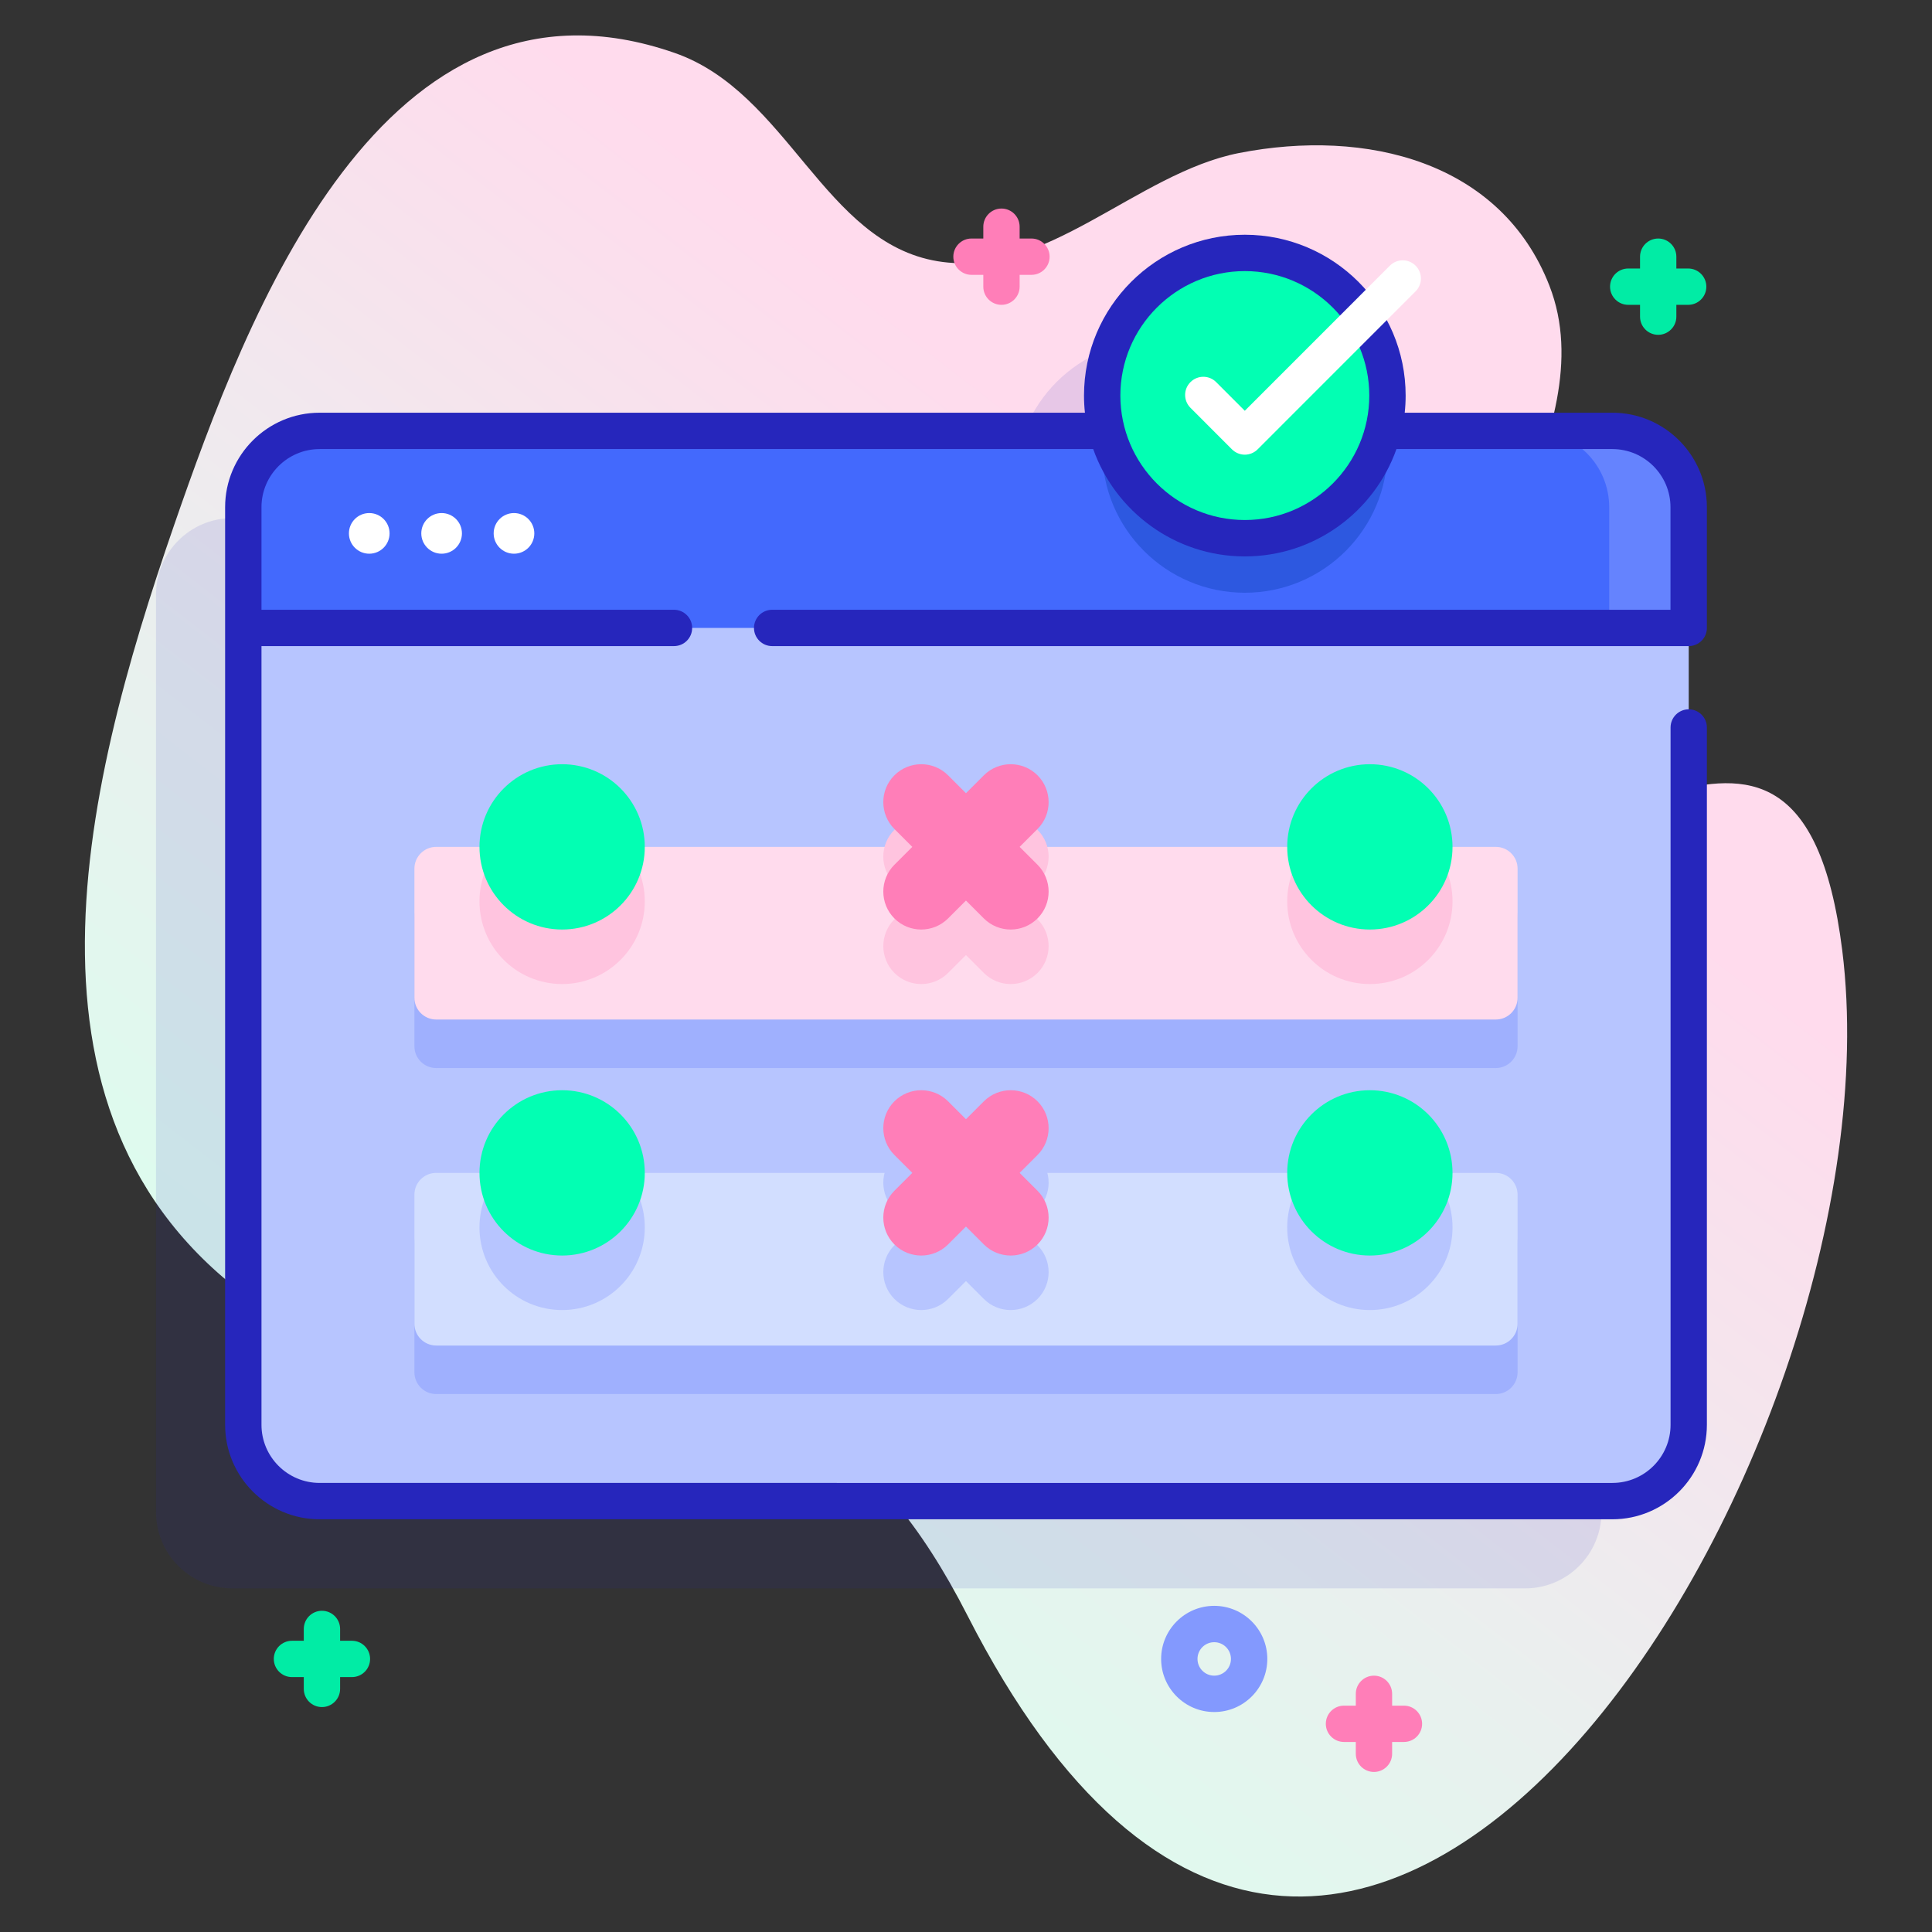 <?xml version="1.0" encoding="UTF-8"?>
<svg id="Layer_1" data-name="Layer 1" xmlns="http://www.w3.org/2000/svg" xmlns:xlink="http://www.w3.org/1999/xlink" viewBox="0 0 500 500">
  <rect x="0" y="0" width="500" height="500" fill="#333333" stroke="none"/>
  <defs>
    <style>
      .cls-1 {
        isolation: isolate;
        opacity: .11;
      }

      .cls-1, .cls-2, .cls-3, .cls-4, .cls-5, .cls-6, .cls-7, .cls-8, .cls-9, .cls-10, .cls-11, .cls-12, .cls-13, .cls-14, .cls-15, .cls-16 {
        stroke-width: 0px;
      }

      .cls-1, .cls-4 {
        fill: #2626bc;
      }

      .cls-2 {
        fill: url(#linear-gradient);
      }

      .cls-3 {
        fill: #8399fe;
      }

      .cls-5 {
        fill: #2d58e0;
      }

      .cls-6 {
        fill: #4369fd;
      }

      .cls-7 {
        fill: #d2deff;
      }

      .cls-8 {
        fill: #b7c5ff;
      }

      .cls-9 {
        fill: #6583fe;
      }

      .cls-10 {
        fill: #9fb0fe;
      }

      .cls-11 {
        fill: #ff7eb8;
      }

      .cls-12 {
        fill: #fff;
      }

      .cls-13 {
        fill: #ffc4df;
      }

      .cls-14 {
        fill: #ffdbed;
      }

      .cls-15 {
        fill: #02ffb3;
      }

      .cls-16 {
        fill: #01eca5;
      }
    </style>
    <linearGradient id="linear-gradient" x1="127.39" y1="97.56" x2="324.01" y2="351.55" gradientTransform="translate(0 502) scale(1 -1)" gradientUnits="userSpaceOnUse">
      <stop offset=".01" stop-color="#dcfdee"/>
      <stop offset=".38" stop-color="#e8f1ee"/>
      <stop offset="1" stop-color="#ffdbed"/>
    </linearGradient>
  </defs>
  <path class="cls-2" d="M45.06,135.9C63.85,81.61,99.21-12.57,174.61,13.7c29.35,10.23,38.57,49.07,68.08,53.91,27.87,4.57,51.46-22.82,77.98-28.01,32.94-6.45,67.8,2.18,80.31,34.32,14.97,38.45-29.16,81.6-18.49,116.71,17.6,57.92,82.66-38.07,94.29,55.39,16.28,130.78-128.69,363.61-226.36,172.15-49.52-97.08-101.42-29-178.62-77.29C-1.51,295.03,21.18,204.89,45.06,135.9h0Z"/>
  <path class="cls-1" d="M394.7,134.09h-59.35c.75-2.92,1.14-5.99,1.14-9.14,0-20.39-16.53-36.92-36.92-36.92s-36.92,16.53-36.92,36.92c0,3.16.4,6.22,1.14,9.14H60.14c-10.91,0-19.76,8.84-19.76,19.76v237.46c0,10.91,8.84,19.76,19.76,19.76h334.56c10.91,0,19.76-8.84,19.76-19.76v-237.46c0-10.91-8.84-19.76-19.76-19.76h0Z"/>
  <path class="cls-8" d="M437.04,131.27v237.46c0,10.91-8.84,19.76-19.76,19.76H82.72c-10.91,0-19.76-8.84-19.76-19.76v-237.46c0-10.91,8.84-19.76,19.76-19.76h334.56c10.91,0,19.76,8.84,19.76,19.76Z"/>
  <path class="cls-10" d="M387.11,276.41H112.89c-3.12,0-5.64-2.53-5.64-5.64v-33.4c0-3.12,2.53-5.64,5.64-5.64h274.22c3.12,0,5.64,2.53,5.64,5.64v33.4c0,3.12-2.53,5.64-5.64,5.64Z"/>
  <path class="cls-10" d="M387.11,360.78H112.89c-3.12,0-5.64-2.53-5.64-5.64v-33.4c0-3.12,2.53-5.64,5.64-5.64h274.22c3.12,0,5.64,2.53,5.64,5.64v33.4c0,3.12-2.53,5.64-5.64,5.64Z"/>
  <path class="cls-6" d="M437.04,131.27v31.24H62.96v-31.24c0-10.91,8.84-19.76,19.76-19.76h334.56c10.91,0,19.76,8.84,19.76,19.76h0Z"/>
  <path class="cls-5" d="M359.08,116.48c0,20.4-16.53,36.92-36.91,36.92s-36.92-16.53-36.92-36.92c0-1.68.11-3.34.34-4.97h73.16c.23,1.63.34,3.28.34,4.97h0Z"/>
  <path class="cls-9" d="M437.04,131.27v31.24h-20.58v-31.24c0-10.91-8.84-19.76-19.76-19.76h20.58c10.91,0,19.76,8.84,19.76,19.76h0Z"/>
  <path class="cls-14" d="M387.11,263.85H112.89c-3.12,0-5.64-2.53-5.64-5.64v-33.4c0-3.12,2.53-5.64,5.64-5.64h274.22c3.12,0,5.64,2.53,5.64,5.64v33.4c0,3.12-2.53,5.64-5.64,5.64Z"/>
  <circle class="cls-13" cx="354.52" cy="233.28" r="21.39"/>
  <circle class="cls-13" cx="145.48" cy="233.28" r="21.39"/>
  <path class="cls-13" d="M268.51,214.76c-3.83-3.83-10.05-3.83-13.89,0l-4.63,4.63-4.63-4.63c-3.83-3.83-10.05-3.83-13.89,0s-3.83,10.05,0,13.89l4.63,4.63-4.63,4.63c-3.83,3.83-3.83,10.05,0,13.89,3.83,3.83,10.05,3.83,13.89,0l4.63-4.63,4.63,4.63c3.83,3.83,10.05,3.83,13.89,0,3.83-3.83,3.83-10.05,0-13.89l-4.63-4.63,4.63-4.63c3.83-3.83,3.83-10.05,0-13.89Z"/>
  <circle class="cls-15" cx="354.52" cy="219.17" r="21.39"/>
  <circle class="cls-15" cx="145.48" cy="219.17" r="21.39"/>
  <path class="cls-11" d="M268.51,200.65c-3.83-3.83-10.05-3.83-13.89,0l-4.63,4.63-4.63-4.63c-3.83-3.83-10.05-3.83-13.89,0s-3.83,10.05,0,13.89l4.63,4.63-4.63,4.63c-3.83,3.83-3.83,10.05,0,13.89,3.83,3.83,10.05,3.83,13.89,0l4.63-4.63,4.63,4.63c3.83,3.83,10.05,3.83,13.89,0,3.83-3.83,3.83-10.05,0-13.89l-4.63-4.63,4.63-4.63c3.83-3.83,3.83-10.05,0-13.89Z"/>
  <path class="cls-7" d="M387.11,348.22H112.89c-3.12,0-5.64-2.53-5.64-5.64v-33.4c0-3.12,2.53-5.64,5.64-5.64h274.22c3.12,0,5.64,2.53,5.64,5.64v33.4c0,3.12-2.53,5.64-5.64,5.64Z"/>
  <g>
    <circle class="cls-8" cx="354.52" cy="317.65" r="21.39"/>
    <circle class="cls-8" cx="145.48" cy="317.65" r="21.39"/>
    <path class="cls-8" d="M268.51,299.13c-3.83-3.83-10.05-3.83-13.89,0l-4.63,4.63-4.63-4.63c-3.83-3.83-10.05-3.83-13.89,0-3.83,3.83-3.83,10.05,0,13.89l4.63,4.63-4.63,4.63c-3.83,3.83-3.83,10.05,0,13.89,3.83,3.83,10.05,3.83,13.89,0l4.63-4.63,4.63,4.63c3.83,3.83,10.05,3.83,13.89,0,3.83-3.83,3.83-10.05,0-13.89l-4.63-4.63,4.63-4.63c3.83-3.83,3.83-10.05,0-13.89Z"/>
  </g>
  <circle class="cls-15" cx="354.52" cy="303.54" r="21.39"/>
  <circle class="cls-15" cx="145.48" cy="303.54" r="21.39"/>
  <path class="cls-11" d="M268.51,285.02c-3.83-3.83-10.05-3.83-13.89,0l-4.63,4.63-4.63-4.63c-3.83-3.83-10.05-3.83-13.89,0-3.83,3.83-3.83,10.05,0,13.89l4.63,4.63-4.63,4.63c-3.83,3.83-3.83,10.05,0,13.89,3.83,3.83,10.05,3.83,13.89,0l4.63-4.63,4.63,4.63c3.83,3.83,10.05,3.83,13.89,0,3.83-3.83,3.83-10.05,0-13.89l-4.63-4.63,4.63-4.63c3.83-3.83,3.83-10.05,0-13.89Z"/>
  <circle class="cls-12" cx="95.56" cy="138.04" r="5.26"/>
  <circle class="cls-12" cx="114.29" cy="138.04" r="5.26"/>
  <circle class="cls-12" cx="133.02" cy="138.04" r="5.26"/>
  <circle class="cls-15" cx="322.16" cy="102.37" r="36.92"/>
  <path class="cls-4" d="M199.83,157.81c-2.6,0-4.7,2.11-4.7,4.7s2.11,4.7,4.7,4.7h237.21c2.6,0,4.7-2.11,4.7-4.7v-31.24c0-13.49-10.97-24.46-24.46-24.46h-53.74c.16-1.46.24-2.94.24-4.44,0-22.95-18.67-41.62-41.62-41.62s-41.62,18.67-41.62,41.62c0,1.5.08,2.98.24,4.44H82.72c-13.49,0-24.46,10.97-24.46,24.46v237.46c0,13.49,10.97,24.46,24.46,24.46h334.56c13.49,0,24.46-10.97,24.46-24.46v-180.46c0-2.6-2.11-4.7-4.7-4.7s-4.7,2.11-4.7,4.7v180.46c0,8.3-6.75,15.05-15.05,15.05H82.72c-8.3,0-15.05-6.75-15.05-15.05v-201.52h106.76c2.6,0,4.7-2.11,4.7-4.7s-2.11-4.7-4.7-4.7h-106.76v-26.54c0-8.3,6.75-15.05,15.05-15.05h200.2c5.72,16.16,21.15,27.78,39.24,27.78s33.52-11.61,39.24-27.78h55.87c8.3,0,15.05,6.75,15.05,15.05v26.54h-232.5ZM322.16,134.58c-17.76,0-32.21-14.45-32.21-32.21s14.45-32.21,32.21-32.21,32.21,14.45,32.21,32.21-14.45,32.21-32.21,32.21Z"/>
  <path class="cls-12" d="M322.16,117.67s0,0,0,0c-1.25,0-2.44-.5-3.33-1.38l-10.74-10.75c-1.84-1.84-1.84-4.82,0-6.65,1.84-1.84,4.82-1.84,6.65,0l7.41,7.42,37.55-37.56c1.84-1.84,4.81-1.84,6.65,0,1.84,1.84,1.84,4.81,0,6.65l-40.88,40.89c-.88.88-2.08,1.38-3.33,1.38h0Z"/>
  <path class="cls-11" d="M266.94,61.73h-3.06v-3.06c0-2.6-2.11-4.7-4.7-4.7s-4.7,2.11-4.7,4.7v3.06h-3.06c-2.6,0-4.7,2.11-4.7,4.7s2.11,4.7,4.7,4.7h3.06v3.06c0,2.6,2.11,4.7,4.7,4.7s4.7-2.11,4.7-4.7v-3.06h3.06c2.6,0,4.7-2.11,4.7-4.7s-2.11-4.7-4.7-4.7Z"/>
  <path class="cls-11" d="M363.34,441.42h-3.06v-3.06c0-2.6-2.11-4.7-4.7-4.7s-4.7,2.11-4.7,4.7v3.06h-3.06c-2.6,0-4.7,2.11-4.7,4.7s2.11,4.7,4.7,4.7h3.06v3.06c0,2.6,2.11,4.7,4.7,4.7s4.7-2.11,4.7-4.7v-3.06h3.06c2.6,0,4.7-2.11,4.7-4.7s-2.11-4.7-4.7-4.7Z"/>
  <path class="cls-16" d="M91.08,424.63h-3.06v-3.06c0-2.6-2.11-4.7-4.7-4.7s-4.7,2.11-4.7,4.7v3.06h-3.06c-2.6,0-4.7,2.11-4.7,4.7s2.11,4.7,4.7,4.7h3.06v3.06c0,2.6,2.11,4.7,4.7,4.7s4.7-2.11,4.7-4.7v-3.06h3.06c2.6,0,4.7-2.11,4.7-4.7s-2.11-4.7-4.7-4.7Z"/>
  <path class="cls-16" d="M436.9,69.49h-3.06v-3.06c0-2.6-2.11-4.7-4.7-4.7s-4.7,2.11-4.7,4.7v3.06h-3.06c-2.6,0-4.7,2.11-4.7,4.7s2.11,4.7,4.7,4.7h3.06v3.06c0,2.6,2.11,4.7,4.7,4.7s4.7-2.11,4.7-4.7v-3.06h3.06c2.6,0,4.7-2.11,4.7-4.7s-2.11-4.7-4.7-4.7Z"/>
  <path class="cls-3" d="M314.24,443.07c-7.57,0-13.74-6.16-13.74-13.74s6.16-13.74,13.74-13.74,13.74,6.16,13.74,13.74-6.16,13.74-13.74,13.74ZM314.24,425c-2.39,0-4.33,1.94-4.33,4.33s1.94,4.33,4.33,4.33,4.33-1.94,4.33-4.33-1.94-4.33-4.33-4.33Z"/>
</svg>